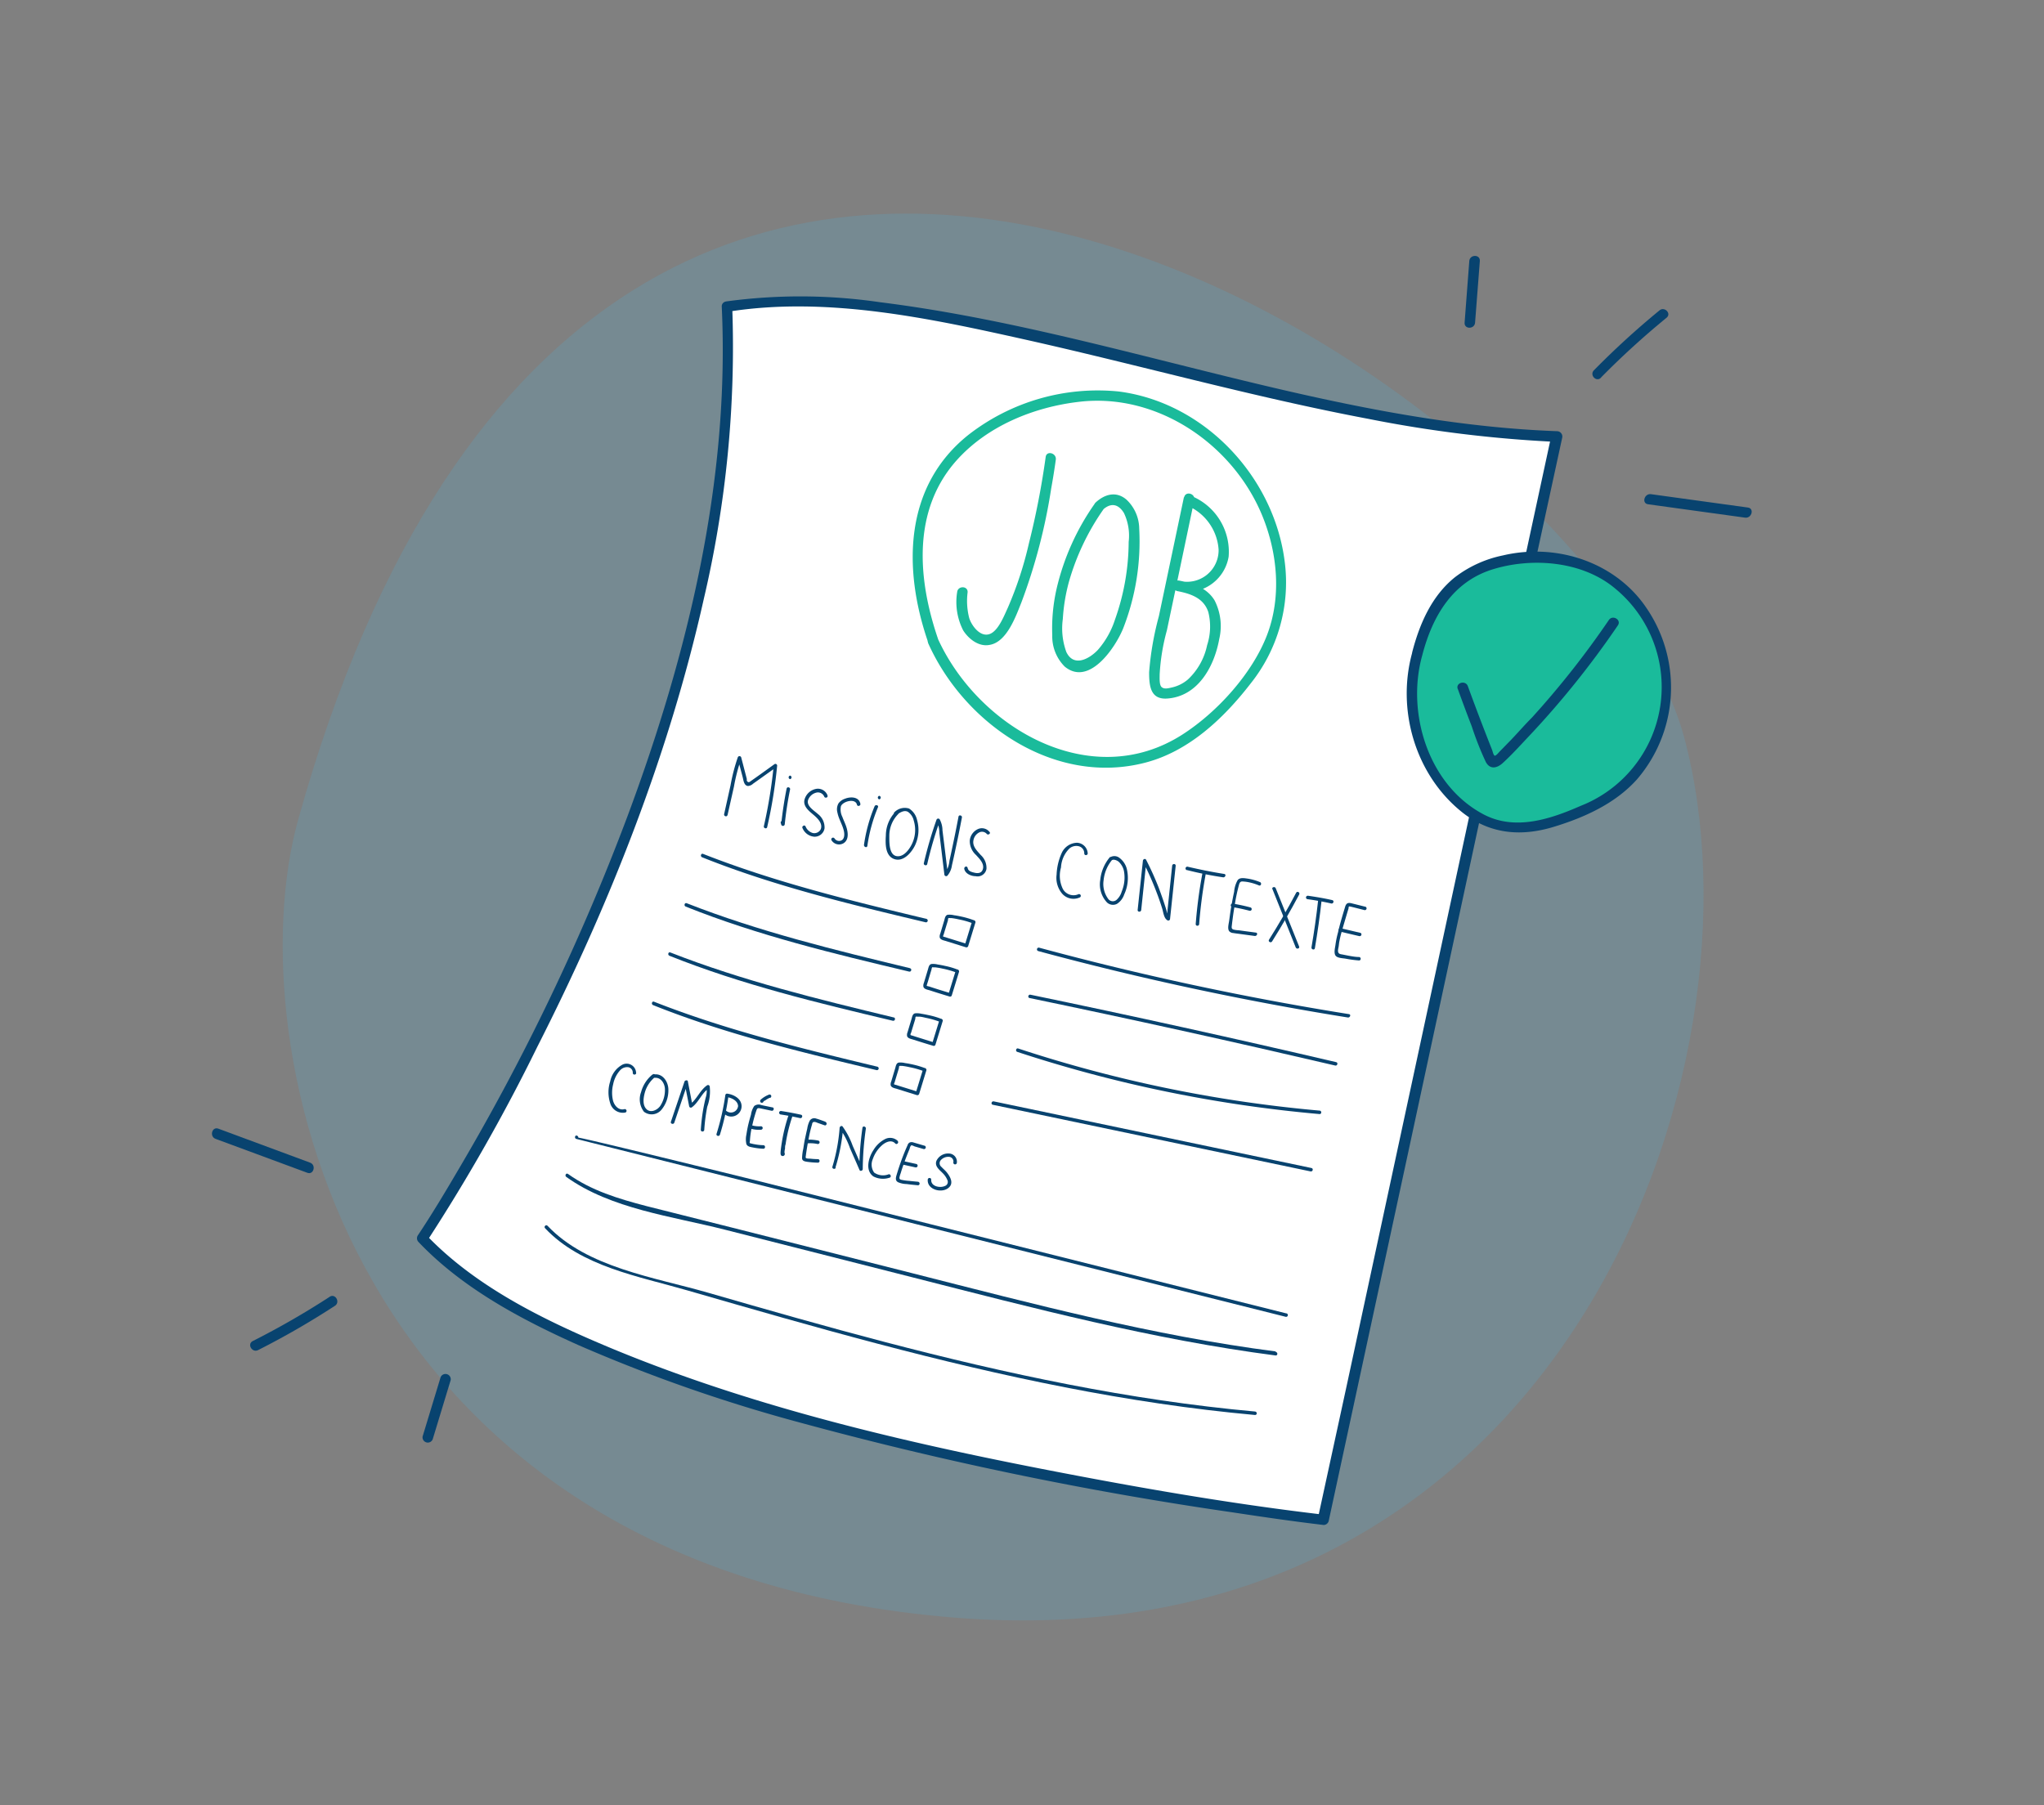 <svg id="Calque_1" data-name="Calque 1" xmlns="http://www.w3.org/2000/svg" viewBox="0 0 283 250"><rect x="0" y="0" width="283" height="250" fill="#808080" stroke="none"/><defs><style>.cls-1{fill:#60a2bb;opacity:0.3;}.cls-2{fill:#fff;}.cls-3{fill:#08436f;}.cls-4{fill:#1abb9b;}</style></defs><path class="cls-1" d="M41.27,113.55c-8.63,31,6.53,103.52,90.64,110.43s113.6-75.86,101.27-121.89S84.24-40.77,41.27,113.55Z"/><path class="cls-2" d="M100.66,42.46c28.76-4.75,76,16.68,114.84,18l-32.27,150s-99.13-11.67-124.77-39C58.46,171.47,103.72,103.91,100.66,42.46Z"/><path class="cls-3" d="M100.85,43.16c13.7-2.17,28,.94,41.35,3.92C158,50.62,173.56,55,189.45,58a175.53,175.53,0,0,0,26.05,3.19l-.7-.92-11,51-17.34,80.58-4,18.42.7-.54c-11.67-1.37-23.3-3.34-34.84-5.54-21.46-4.08-43.12-9-63.37-17.36C75.73,183,66,178.34,59,171l.11.88A255.21,255.21,0,0,0,74.37,145c10-19.68,18.23-40.46,23.06-62a152.82,152.82,0,0,0,3.95-40.54c0-.93-1.49-.94-1.45,0,1.13,24.12-4.69,48.13-13.06,70.59a311.15,311.15,0,0,1-23.55,49.16c-1.76,3-3.56,6-5.49,8.89a.74.74,0,0,0,.11.88c6.08,6.4,14.19,10.72,22.16,14.29a220.09,220.09,0,0,0,31,10.81,500,500,0,0,0,59.47,12.33c4.22.64,8.45,1.26,12.69,1.76a.73.73,0,0,0,.7-.54l11-51,17.33-80.57,4-18.43a.74.74,0,0,0-.7-.92c-32-1.18-62.13-13.91-93.74-17.86a76,76,0,0,0-21.3-.11C99.54,41.91,99.93,43.31,100.85,43.16Z"/><path class="cls-3" d="M150.6,118.27a1.55,1.55,0,0,0-1.48-1.57,2.39,2.39,0,0,0-2.12,1.41,8.05,8.05,0,0,0-.71,3,3.4,3.4,0,0,0,.77,2.64,2.09,2.09,0,0,0,2.46.51.24.24,0,0,0-.24-.42,1.69,1.69,0,0,1-2.11-.72,4.14,4.14,0,0,1-.27-3,4,4,0,0,1,1.17-2.63,1.46,1.46,0,0,1,1.28-.31,1,1,0,0,1,.77,1c0,.31.46.31.48,0Z"/><path class="cls-3" d="M153.62,118.75a5.78,5.78,0,0,0-1.29,3.13,3.66,3.66,0,0,0,.94,3.09,1.21,1.21,0,0,0,1.38.19,2.46,2.46,0,0,0,1-1.3,5.44,5.44,0,0,0,.35-3.59,2.78,2.78,0,0,0-1-1.47,1.13,1.13,0,0,0-1.42,0c-.23.22.12.56.34.34s.82,0,1.06.28a2.48,2.48,0,0,1,.63,1.17,5,5,0,0,1-.3,2.85,2.49,2.49,0,0,1-.7,1.15.79.79,0,0,1-1.21-.17,3.46,3.46,0,0,1-.6-2.54,5.22,5.22,0,0,1,1.16-2.79c.19-.24-.15-.58-.35-.34Z"/><path class="cls-3" d="M158,126.07l.72-6.83-.45.12a40.65,40.65,0,0,1,1.91,4.33c.27.7.51,1.41.73,2.12.16.5.22,1.34.73,1.63a.24.24,0,0,0,.36-.21l.78-7.35c0-.31-.45-.31-.49,0l-.77,7.35.36-.21c-.26-.15-.31-.72-.39-1s-.22-.71-.34-1.07c-.22-.66-.46-1.32-.71-2a42.21,42.21,0,0,0-1.75-3.88c-.12-.24-.43-.1-.45.12l-.73,6.83c0,.3.46.3.49,0Z"/><path class="cls-3" d="M164.37,120.49q2.5.63,5,1c.3,0,.43-.42.13-.47-1.7-.27-3.38-.61-5.05-1a.24.24,0,0,0-.13.47Z"/><path class="cls-3" d="M166.49,120.87a64.88,64.88,0,0,0-.94,7.09c0,.31.46.31.48,0a65,65,0,0,1,.92-7c.06-.31-.41-.44-.46-.13Z"/><path class="cls-3" d="M174.48,122.16a7.36,7.36,0,0,0-1.85-.51c-.44-.06-1-.15-1.28.24a3.93,3.93,0,0,0-.48,1.6c-.15.67-.27,1.34-.39,2s-.2,1.3-.29,1.95c-.05.43-.28,1.14,0,1.51a.83.83,0,0,0,.56.25c.33.06.67.09,1,.14l2,.27c.31,0,.44-.43.13-.47l-1.57-.21-.79-.11a3.66,3.66,0,0,1-.74-.1c-.32-.1-.25-.36-.22-.63s.06-.53.1-.8c.07-.56.15-1.12.25-1.67a25.38,25.38,0,0,1,.64-3.12c.07-.25.16-.44.45-.44a5.29,5.29,0,0,1,.8.09,7.31,7.31,0,0,1,1.51.46c.29.11.42-.35.13-.47Z"/><path class="cls-3" d="M170.58,125.6c.82.13,1.63.31,2.44.52a.24.24,0,0,0,.13-.46c-.81-.22-1.62-.39-2.44-.53a.25.25,0,0,0-.3.17.25.25,0,0,0,.17.3Z"/><path class="cls-3" d="M176.12,130.37q2-3.18,3.76-6.51c.14-.28-.27-.52-.42-.24-1.16,2.21-2.42,4.38-3.76,6.5-.17.26.25.51.42.25Z"/><path class="cls-3" d="M176.16,123.08l3.24,8.12c.12.28.58.16.47-.13L176.63,123c-.11-.29-.58-.16-.47.13Z"/><path class="cls-3" d="M181,124.51c1.11.15,2.22.35,3.32.6.31.06.44-.4.13-.47-1.1-.25-2.21-.44-3.33-.6a.26.26,0,0,0-.29.17.24.24,0,0,0,.17.3Z"/><path class="cls-3" d="M182.5,124.68q-.36,3.25-.92,6.5c-.05.3.41.43.47.13.37-2.2.69-4.41.93-6.63,0-.31-.45-.31-.48,0Z"/><path class="cls-3" d="M189,125.55l-1.88-.47c-.5-.12-.72,0-.87.45-.36,1.2-.73,2.4-1,3.6a12.65,12.65,0,0,0-.35,1.71c-.06.42-.24,1.1,0,1.47s1,.37,1.4.44a16.94,16.94,0,0,0,1.86.25c.31,0,.31-.46,0-.48-.49,0-1-.1-1.45-.18l-.76-.15c-.23-.05-.51-.05-.63-.25s-.05-.53,0-.75.06-.51.11-.77c.09-.48.21-1,.34-1.43.26-.93.54-1.85.81-2.77l.13-.42s0-.26.08-.28.51.1.65.13l1.46.37a.24.24,0,0,0,.13-.47Z"/><path class="cls-3" d="M185.52,129l2.68.63c.3.07.43-.39.13-.46l-2.68-.63c-.31-.08-.44.39-.13.46Z"/><path class="cls-3" d="M100.72,112.92l.9-4a25.38,25.38,0,0,1,1-3.86h-.47l.66,2.49c.12.42.17,1.24.75,1.29a1.16,1.16,0,0,0,.71-.32l1.07-.76,2.14-1.53-.36-.21a67.72,67.72,0,0,1-1.36,8.38c-.07.3.4.43.46.13a66.45,66.45,0,0,0,1.38-8.51.24.24,0,0,0-.36-.21c-1.1.79-2.18,1.58-3.29,2.35-.13.09-.27.24-.45.08s-.08-.28-.1-.37l-.26-1-.52-2a.25.25,0,0,0-.47,0,25.68,25.68,0,0,0-1,3.86l-.89,4c-.07.31.4.44.46.13Z"/><path class="cls-3" d="M108.92,109.15c-.33,1.64-.58,3.29-.76,5l.48-.07-.07-.24c-.09-.3-.56-.18-.47.12l.07.25a.25.25,0,0,0,.48-.06c.17-1.62.41-3.23.74-4.83.06-.3-.41-.43-.47-.13Z"/><path class="cls-3" d="M109.39,107.89a.25.25,0,0,0,0-.49.25.25,0,0,0,0,.49Z"/><path class="cls-3" d="M114.57,110.13a1.42,1.42,0,0,0-1.63-.88,2.06,2.06,0,0,0-1.57,1.55c-.15.84.56,1.44,1.13,1.92s1.48,1.25,1.13,2.12a1,1,0,0,1-1.1.51,1.55,1.55,0,0,1-1-.92c-.14-.28-.56,0-.42.24a1.93,1.93,0,0,0,1.61,1.19,1.38,1.38,0,0,0,1.44-1.15,2.34,2.34,0,0,0-.93-2c-.55-.5-1.67-1.14-1.32-2a1.62,1.62,0,0,1,1.07-.94.94.94,0,0,1,1.13.52c.1.29.57.17.46-.13Z"/><path class="cls-3" d="M119.12,111.3c-.2-1-1.38-1-2.12-.7a1.81,1.81,0,0,0-.91.65,1.69,1.69,0,0,0-.14,1.29c.18.92.74,1.72.91,2.64.07.4.06,1-.37,1.2a.75.75,0,0,1-.94-.27.24.24,0,0,0-.42.25,1.23,1.23,0,0,0,1.72.37c.73-.52.55-1.58.3-2.31-.15-.44-.36-.86-.52-1.3a2.25,2.25,0,0,1-.2-1.48c.27-.68,2-1.15,2.22-.21.07.3.54.17.47-.13Z"/><path class="cls-3" d="M121.09,111.65a21.75,21.75,0,0,0-1.47,5.36c0,.3.42.43.47.12a21.68,21.68,0,0,1,1.47-5.35c.12-.28-.35-.41-.47-.13Z"/><path class="cls-3" d="M121.74,110.69a.25.25,0,0,0,0-.49.25.25,0,0,0,0,.49Z"/><path class="cls-3" d="M124,112.39a4.77,4.77,0,0,0-1.35,3.29c-.07,1.09-.12,2.81,1.14,3.27s2.39-.86,2.88-1.85a5,5,0,0,0,.3-3.56,2.49,2.49,0,0,0-1.11-1.58,2,2,0,0,0-2,.49c-.25.18,0,.6.24.42.45-.32,1.06-.75,1.61-.45a2,2,0,0,1,.8,1.2,4.46,4.46,0,0,1-.11,2.93c-.32.84-1.2,2.19-2.27,2s-1-2-1-2.81a4.27,4.27,0,0,1,1.22-3c.23-.21-.11-.55-.35-.34Z"/><path class="cls-3" d="M128.38,119.64a54.85,54.85,0,0,1,1.75-6l-.44.06a3.88,3.88,0,0,1,.37,1.66l.23,1.93.46,3.8a.25.25,0,0,0,.42.17,2.77,2.77,0,0,0,.63-1.44c.17-.74.34-1.48.49-2.22.32-1.46.61-2.92.89-4.39.06-.3-.41-.43-.47-.13-.26,1.37-.53,2.73-.82,4.08-.14.67-.28,1.33-.43,2a3.6,3.6,0,0,1-.63,1.76l.41.17-.5-4.11-.25-2a3.25,3.25,0,0,0-.38-1.51.25.25,0,0,0-.45.05,57.15,57.15,0,0,0-1.75,6c-.07.3.4.43.47.13Z"/><path class="cls-3" d="M137,115.2a1.34,1.34,0,0,0-1.65-.37,1.94,1.94,0,0,0-1.08,1.56,2.59,2.59,0,0,0,.86,2c.48.53,1.2,1.21.94,2-.18.55-.7.57-1.18.45s-.82-.23-.91-.63-.53-.18-.47.12c.15.69,1,1,1.56,1a1.25,1.25,0,0,0,1.51-1,2.4,2.4,0,0,0-.79-1.93c-.52-.59-1.21-1.23-1-2.1a1.49,1.49,0,0,1,.73-1,.87.87,0,0,1,1.08.15c.18.25.6,0,.42-.24Z"/><path class="cls-3" d="M186.77,140.43a415.27,415.27,0,0,1-42.89-9.2.24.24,0,0,0-.13.47,417.91,417.91,0,0,0,42.89,9.2c.3,0,.44-.42.13-.47Z"/><path class="cls-3" d="M185,147.08q-21.1-4.94-42.33-9.34c-.3-.07-.43.4-.13.46q21.23,4.41,42.33,9.35c.3.07.43-.4.13-.47Z"/><path class="cls-3" d="M182.7,153.79a185.61,185.61,0,0,1-41.72-8.6c-.3-.1-.43.37-.13.47a186.3,186.3,0,0,0,41.85,8.61c.31,0,.31-.46,0-.48Z"/><path class="cls-3" d="M181.58,161.74l-44-9.23c-.3-.06-.43.4-.13.47l44,9.23c.31.07.44-.4.13-.47Z"/><path class="cls-3" d="M134.89,127.45a12.27,12.27,0,0,0-1.79-.53c-.33-.07-.67-.14-1-.18a2.62,2.62,0,0,0-.88-.07c-.36.08-.4.51-.49.8l-.37,1.23-.18.6a.93.93,0,0,0-.07.52c.11.35.6.4.89.5l2.75.86a.26.26,0,0,0,.3-.17l1-3.26c.09-.3-.38-.42-.47-.13l-1,3.26.3-.17-2.67-.83-.33-.11s-.27-.05-.3-.1.06-.23.08-.28l.1-.34.4-1.32.09-.3c0-.05,0-.27.09-.3s.13,0,.16,0l.23,0a8.87,8.87,0,0,1,1,.18,11.43,11.43,0,0,1,2,.57c.29.12.42-.35.13-.47Z"/><path class="cls-3" d="M128.27,127.24c-10.45-2.51-20.92-5.06-30.93-9-.29-.11-.42.35-.13.47,10,4,20.48,6.51,30.93,9a.24.24,0,0,0,.13-.47Z"/><path class="cls-3" d="M132.63,134.28a10.47,10.47,0,0,0-1.79-.53c-.34-.08-.67-.14-1-.19a2.62,2.62,0,0,0-.88-.07c-.36.08-.4.51-.5.81l-.37,1.23-.18.59a.94.94,0,0,0-.06.52c.1.35.6.41.89.5.91.3,1.83.58,2.75.86a.24.24,0,0,0,.29-.17l1-3.25a.24.24,0,0,0-.47-.13l-1,3.25.29-.17c-.89-.27-1.78-.54-2.66-.83l-.33-.11c-.05,0-.28-.05-.3-.09s.06-.24.07-.29l.11-.34.39-1.32.09-.29c0-.06.05-.28.1-.31s.13,0,.16,0l.23,0a9.21,9.21,0,0,1,1,.17,12.37,12.37,0,0,1,2,.57c.29.12.41-.35.13-.46Z"/><path class="cls-3" d="M126,134.07c-10.45-2.52-20.92-5.07-30.93-9-.29-.11-.42.36-.13.47,10,4,20.48,6.52,30.93,9,.3.08.43-.39.13-.46Z"/><path class="cls-3" d="M130.36,141.1a10.85,10.85,0,0,0-1.79-.53c-.33-.07-.66-.14-1-.19a2.62,2.62,0,0,0-.88-.06c-.35.08-.4.5-.49.8l-.37,1.23-.18.6a.92.92,0,0,0-.06.52c.1.34.59.4.88.5.92.29,1.83.58,2.75.85a.24.24,0,0,0,.3-.17l1-3.25c.1-.3-.37-.43-.46-.13l-1,3.25.3-.16-2.66-.83-.34-.11s-.27-.06-.29-.1,0-.23.07-.29l.1-.34.4-1.31.09-.3c0-.06,0-.27.09-.3s.14,0,.17,0l.22,0c.35,0,.7.1,1,.17a11.72,11.72,0,0,1,2,.58c.28.11.41-.35.12-.47Z"/><path class="cls-3" d="M123.74,140.89c-10.44-2.52-20.91-5.07-30.93-9-.29-.12-.41.35-.12.46,10,4,20.48,6.52,30.93,9,.3.07.43-.4.12-.47Z"/><path class="cls-3" d="M128.1,147.92a12.27,12.27,0,0,0-1.79-.53c-.33-.07-.66-.14-1-.18a2.62,2.62,0,0,0-.88-.07c-.36.08-.4.51-.49.8l-.37,1.23-.18.6a.93.93,0,0,0-.07.52c.11.35.6.4.89.5l2.75.86a.26.26,0,0,0,.3-.17l1-3.26c.09-.3-.37-.42-.47-.13l-1,3.26.3-.17-2.67-.83-.33-.11s-.27-.05-.3-.1.06-.23.08-.28l.1-.34.4-1.32.09-.3c0-.05,0-.27.09-.3s.13,0,.16,0l.23,0a9.43,9.43,0,0,1,1,.18,11.58,11.58,0,0,1,2,.57c.29.12.42-.35.13-.47Z"/><path class="cls-3" d="M121.48,147.71c-10.45-2.51-20.92-5.06-30.93-9-.29-.11-.41.35-.13.47,10,4,20.48,6.51,30.93,9a.24.24,0,0,0,.13-.47Z"/><path class="cls-3" d="M88.07,148.59a1.31,1.31,0,0,0-1.88-1.17,3.38,3.38,0,0,0-1.7,2.31,4.89,4.89,0,0,0,0,3.05,1.82,1.82,0,0,0,2.08,1.28.24.24,0,0,0-.13-.47c-.76.2-1.35-.46-1.55-1.13a4.67,4.67,0,0,1,0-2.29,4.06,4.06,0,0,1,1-2,1.31,1.31,0,0,1,1.1-.39.76.76,0,0,1,.62.79c0,.31.46.31.48,0Z"/><path class="cls-3" d="M90.34,148.79a4.69,4.69,0,0,0-1.58,2.44,2.83,2.83,0,0,0,.4,2.72,1.76,1.76,0,0,0,2.38-.23,4.2,4.2,0,0,0,1-2.83c0-1-.69-2.2-1.86-2.12-.31,0-.31.5,0,.48.84-.06,1.34.77,1.38,1.52a4,4,0,0,1-.66,2.39c-.4.56-1.31,1-1.89.43s-.42-1.57-.25-2.23a4.23,4.23,0,0,1,1.45-2.23c.25-.19-.1-.54-.34-.34Z"/><path class="cls-3" d="M93.36,155.46l1.88-5.56h-.47l.65,3.31a.24.24,0,0,0,.35.14c1-.72,1.37-2,2.38-2.65l-.35-.15a2.94,2.94,0,0,1-.1,1.47c-.12.49-.23,1-.32,1.49a26.49,26.49,0,0,0-.35,2.94c0,.32.46.31.48,0a24.63,24.63,0,0,1,.41-3.19,6.15,6.15,0,0,0,.34-2.84.24.24,0,0,0-.35-.14c-1,.68-1.41,1.93-2.38,2.65l.35.15-.64-3.31c0-.25-.4-.21-.47,0l-1.88,5.56c-.1.3.37.42.47.13Z"/><path class="cls-3" d="M99.67,157.14a32.23,32.23,0,0,0,1.19-5.39l-.23.17c.65.09,1.53.49,1.56,1.25a1,1,0,0,1-1.65.64c-.22-.22-.56.12-.34.35a1.43,1.43,0,0,0,2.46-.77c.16-1.16-1-1.83-2-1.95a.23.23,0,0,0-.23.18A34.11,34.11,0,0,1,99.21,157c-.1.3.37.42.46.13Z"/><path class="cls-3" d="M106.92,153.34l-1.49-.31a1,1,0,0,0-1,.12,2.78,2.78,0,0,0-.45,1.19c-.14.47-.27.93-.38,1.4s-.19.92-.26,1.38a3,3,0,0,0,0,1.3c.14.37.59.41.93.48a9.5,9.5,0,0,0,1.42.17c.31,0,.31-.48,0-.49a7.23,7.23,0,0,1-1.14-.12,4.82,4.82,0,0,1-.52-.11.47.47,0,0,1-.2-.06c-.08-.08,0-.23,0-.32a11.71,11.71,0,0,1,.34-2.2,18.65,18.65,0,0,1,.59-2.1c.08-.2.18-.24.39-.21s.33.07.5.1l1.18.25c.3.06.43-.41.12-.47Z"/><path class="cls-3" d="M103.76,156.24a4.13,4.13,0,0,0,1.6.2.25.25,0,0,0,.24-.24.24.24,0,0,0-.24-.24,3.82,3.82,0,0,1-1.47-.19.24.24,0,0,0-.3.17.26.26,0,0,0,.17.3Z"/><path class="cls-3" d="M105.72,152.52l.12-.11.06,0,0,0h0l.26-.18.27-.15.14-.06h0l0,0,.07,0a.24.24,0,0,0-.12-.46,3.56,3.56,0,0,0-1.21.73.26.26,0,0,0,0,.35.25.25,0,0,0,.34,0Z"/><path class="cls-3" d="M108.05,154.32c.91.14,1.82.31,2.72.51.3.07.43-.4.13-.47-.9-.2-1.81-.37-2.72-.51a.25.25,0,0,0-.3.17.25.25,0,0,0,.17.3Z"/><path class="cls-3" d="M109.14,154.54a23.35,23.35,0,0,0-.85,3.39c-.09.55-.18,1.11-.22,1.67,0,.19,0,.42.22.47a.29.29,0,0,0,.37-.29c0-.31-.46-.31-.48,0v0l.12-.21,0,0,.18,0h0l.14.11a1.79,1.79,0,0,1,.07-.6c0-.21,0-.41.08-.62.06-.44.14-.87.23-1.3a21.82,21.82,0,0,1,.69-2.52c.1-.3-.37-.42-.47-.13Z"/><path class="cls-3" d="M114.31,155.34c-.43-.15-.87-.33-1.32-.45a.74.74,0,0,0-.87.28,3.45,3.45,0,0,0-.35,1.1c-.11.46-.21.93-.31,1.39s-.17.94-.24,1.4a6.53,6.53,0,0,0-.17,1.31c0,.39.37.46.7.51a12.3,12.3,0,0,0,1.49.12c.31,0,.31-.48,0-.49a10.15,10.15,0,0,1-1.1-.07c-.12,0-.46,0-.55-.08s0-.35,0-.47c.1-.74.23-1.48.37-2.21a17.44,17.44,0,0,1,.48-2c0-.14.08-.28.23-.32a.92.92,0,0,1,.48.11l1,.35c.3.11.43-.36.13-.46Z"/><path class="cls-3" d="M111.84,158.32a5.3,5.3,0,0,1,.69,0,4.92,4.92,0,0,1,.64.09.24.24,0,1,0,.13-.47,6.5,6.5,0,0,0-1.46-.13.25.25,0,0,0,0,.49Z"/><path class="cls-3" d="M115.67,161.68a26,26,0,0,0,1.07-5.52l-.42.17a10.76,10.76,0,0,1,1.37,2.68c.44,1,.88,2,1.31,3,.1.23.45.1.45-.12a41.82,41.82,0,0,1,.43-5.59c.05-.31-.42-.44-.47-.13a43.92,43.92,0,0,0-.44,5.72l.45-.12c-.45-1-.9-2.07-1.36-3.1a10.69,10.69,0,0,0-1.4-2.68c-.14-.17-.39,0-.41.18a24.83,24.83,0,0,1-1,5.39c-.09.3.38.42.47.13Z"/><path class="cls-3" d="M124.31,158a1.53,1.53,0,0,0-1.78-.26,4,4,0,0,0-1.6,1.52c-.66,1-1.2,2.81,0,3.65a2.88,2.88,0,0,0,2.23.17c.3-.07.17-.54-.13-.47a2.14,2.14,0,0,1-2-.24,1.9,1.9,0,0,1-.19-1.86,4.48,4.48,0,0,1,1.22-1.87c.48-.45,1.33-.9,1.89-.3.21.23.55-.11.34-.34Z"/><path class="cls-3" d="M128,158.65l-1.53-.45a.75.75,0,0,0-.51,0,.59.59,0,0,0-.3.37c-.41.9-.77,1.83-1.09,2.77-.16.46-.3.92-.44,1.38s-.16.81.24,1a3.2,3.2,0,0,0,1.16.24c.52.07,1,.12,1.56.17.31,0,.31-.46,0-.49s-.8-.07-1.2-.12a7.28,7.28,0,0,1-1.14-.16c-.21-.07-.25-.17-.2-.4s.11-.37.17-.55c.11-.38.24-.76.37-1.13.26-.75.55-1.49.86-2.22,0-.1.11-.39.21-.45s.41.12.48.14l1.23.36a.24.24,0,0,0,.13-.47Z"/><path class="cls-3" d="M125.1,161.29l1.64.36a.24.24,0,1,0,.13-.47l-1.64-.36a.24.24,0,0,0-.29.17.24.24,0,0,0,.16.3Z"/><path class="cls-3" d="M132.47,161.08a1.14,1.14,0,0,0-1.06-1.35,1.79,1.79,0,0,0-1.75,1c-.3.76.41,1.25.87,1.73a2.89,2.89,0,0,1,.66,1,.59.59,0,0,1-.37.77c-.68.31-1.95.06-1.89-.88,0-.31-.46-.31-.48,0-.11,1.49,2.23,2,3.06.95.49-.61,0-1.42-.41-1.94-.23-.29-.51-.51-.76-.78a.64.64,0,0,1-.09-.92,1.39,1.39,0,0,1,1.09-.47.65.65,0,0,1,.66.74.24.24,0,0,0,.47.13Z"/><path class="cls-3" d="M178.09,181.87,129,169.56l-24.31-6.1c-2.06-.51-24.58-6.06-24.61-5.92,0-.3-.41-.43-.46-.12h0a.24.24,0,0,0,.17.29L178,182.34a.24.24,0,0,0,.13-.47Z"/><path class="cls-3" d="M176.63,187.14c-17-2.19-33.55-6.57-50.11-10.78L101.39,170c-4-1-8-2-11.93-3-3.82-1-7.57-2.12-10.82-4.44-.25-.19-.49.23-.24.41,6.19,4.45,14.71,5.46,21.93,7.3l26.06,6.62c16.6,4.23,33.21,8.6,50.24,10.81.3,0,.3-.45,0-.49Z"/><path class="cls-3" d="M173.77,195.46c-17.34-1.57-34.4-5.21-51.23-9.62-8.22-2.15-16.39-4.49-24.56-6.85-7.35-2.12-16.69-3.45-22.17-9.25-.22-.23-.56.12-.34.34,5,5.32,13,6.66,19.71,8.61,8.76,2.53,17.52,5.06,26.34,7.38,17.16,4.53,34.56,8.27,52.25,9.87.31,0,.31-.45,0-.48Z"/><path class="cls-4" d="M128.48,89c5,11.24,17.56,19.91,30.15,16.59,6-1.58,10.8-6.13,14.5-10.91a22.42,22.42,0,0,0,4.75-16.85c-1.46-11.8-11.11-22.1-23-23.62a29.15,29.15,0,0,0-20.79,6c-8.93,7.11-9.08,18.5-5.64,28.57.3.88,1.7.5,1.4-.38-2.81-8.24-3.57-17.79,2.64-24.7,4.28-4.76,10.73-7.36,17-8.07,10.86-1.24,21.33,6,25.33,15.91,2.08,5.15,2.62,11.18.59,16.44s-6.82,10.59-11.66,13.71c-12.75,8.22-28.45-1-34-13.47-.38-.85-1.63-.11-1.26.74Z"/><path class="cls-4" d="M132.51,82.07a8.64,8.64,0,0,0,.85,5.23c.76,1.19,2.17,2.3,3.66,2,2.37-.39,3.61-3.92,4.39-5.86a78.67,78.67,0,0,0,4.13-15.78c.24-1.33.46-2.68.64-4,.13-.92-1.27-1.31-1.4-.39a111.35,111.35,0,0,1-2.33,12,50.41,50.41,0,0,1-2.91,8.88c-.5,1.08-1.24,3-2.34,3.57-1.36.69-2.64-1-3-2.11a9.43,9.43,0,0,1-.23-3.59c.06-.93-1.39-.93-1.45,0Z"/><path class="cls-4" d="M151.59,69.72a33.68,33.68,0,0,0-5.29,11.76,24.79,24.79,0,0,0-.61,6.48,5.91,5.91,0,0,0,1.73,4.35c3.38,2.78,7-2.64,8.07-5.25a33.08,33.08,0,0,0,2.24-13.86,5.6,5.6,0,0,0-1.75-4c-1.4-1.22-3-.8-4.28.38-.68.64.35,1.66,1,1,1.11-1,2.14-.8,2.91.45a7.28,7.28,0,0,1,.66,4,32.45,32.45,0,0,1-1.9,10.78A11.94,11.94,0,0,1,152,90c-1.23,1.29-3.35,2.4-4.36.29a9.53,9.53,0,0,1-.49-4.56,25.24,25.24,0,0,1,.83-5.1,33.36,33.36,0,0,1,4.84-10.16c.53-.78-.73-1.5-1.25-.74Z"/><path class="cls-4" d="M163.92,68.84l-3.47,16.49a41.89,41.89,0,0,0-1.35,7.76c0,1.93.2,3.79,2.49,3.64,4.29-.29,6.54-4.46,7.22-8.25a7.79,7.79,0,0,0-.64-5.33c-1.07-1.77-3-2.38-4.89-2.75-.91-.18-1.3,1.21-.38,1.4a5.86,5.86,0,0,0,7.21-4.71,8.35,8.35,0,0,0-4.79-8.25c-.85-.39-1.59.86-.74,1.26a7.13,7.13,0,0,1,4.14,6,4.37,4.37,0,0,1-5.44,4.33l-.38,1.4c1.87.36,3.75.93,4.4,2.94a8.27,8.27,0,0,1-.17,4.57,9,9,0,0,1-2.66,4.75,5.14,5.14,0,0,1-2.28,1.12c-.48.11-1,.24-1.35-.06s-.28-1.28-.28-1.77a28.74,28.74,0,0,1,1-6.09l1.25-5.93,2.54-12.11c.19-.91-1.21-1.3-1.4-.38Z"/><path class="cls-3" d="M204.23,44.68l.66-8.54c.07-.94-1.39-.93-1.46,0l-.65,8.54c-.07.94,1.38.93,1.45,0Z"/><path class="cls-3" d="M221.69,52.25A114.27,114.27,0,0,1,230.74,44c.73-.6-.31-1.62-1-1a114.57,114.57,0,0,0-9.06,8.28c-.65.67.37,1.7,1,1Z"/><path class="cls-3" d="M228.19,69.83l13.42,1.85c.92.13,1.32-1.28.39-1.4l-13.42-1.85c-.92-.12-1.32,1.28-.39,1.4Z"/><path class="cls-3" d="M61,190.72l-2.49,8.2a.73.73,0,0,0,1.4.38l2.49-8.2a.73.73,0,0,0-1.4-.38Z"/><path class="cls-3" d="M45.65,179.57A113.27,113.27,0,0,1,35,185.7c-.83.42-.1,1.67.74,1.25a112.18,112.18,0,0,0,10.63-6.13c.78-.5.06-1.76-.73-1.25Z"/><path class="cls-3" d="M42.94,161l-12.71-4.71c-.88-.32-1.26,1.08-.39,1.41l12.71,4.7c.88.33,1.26-1.08.39-1.4Z"/><path class="cls-4" d="M196.25,90.49a20.65,20.65,0,0,0,5.41,20.35,13.07,13.07,0,0,0,6.51,3.61c2.93.54,5.92-.3,8.71-1.33a26.53,26.53,0,0,0,6.77-3.45,17.91,17.91,0,0,0,6.95-12.35,19.5,19.5,0,0,0-3.91-13.7,15,15,0,0,0-5.06-4.39c-3.2-1.64-9-2.63-12.47-1.81S199,79.3,196.25,90.49"/><path class="cls-3" d="M195.55,90.29c-2.23,7.93.37,17,6.92,22.21,3.8,3,8.09,3.38,12.64,2,4.24-1.29,8.53-3.22,11.53-6.57A19.52,19.52,0,0,0,228,84.25c-4.28-6.42-12.49-9.09-19.91-7.34a16.3,16.3,0,0,0-6.62,3c-3.25,2.59-4.94,6.51-5.95,10.43a.73.73,0,0,0,1.4.39c1.41-5.45,4.25-10.25,9.88-11.93,5.45-1.64,12.34-1.08,16.83,2.7a17.67,17.67,0,0,1-4.78,30.09c-4.16,1.83-9,3.45-13.33,1.24-7.74-4-10.85-14.09-8.6-22.1a.73.73,0,0,0-1.4-.39Z"/><path class="cls-3" d="M201.83,95.38q.94,2.61,1.94,5.2a43,43,0,0,0,1.95,4.94c.57,1.06,1.53.87,2.32.16,1.23-1.12,2.37-2.38,3.51-3.59A124.27,124.27,0,0,0,224,86.6c.53-.78-.73-1.51-1.25-.74a122.8,122.8,0,0,1-10.65,13.51c-1,1-1.92,2.07-2.9,3.09L207.7,104c-.16.15-.57.69-.75.64s-.29-.62-.36-.79q-1.74-4.39-3.36-8.83c-.31-.87-1.72-.49-1.4.39Z"/></svg>